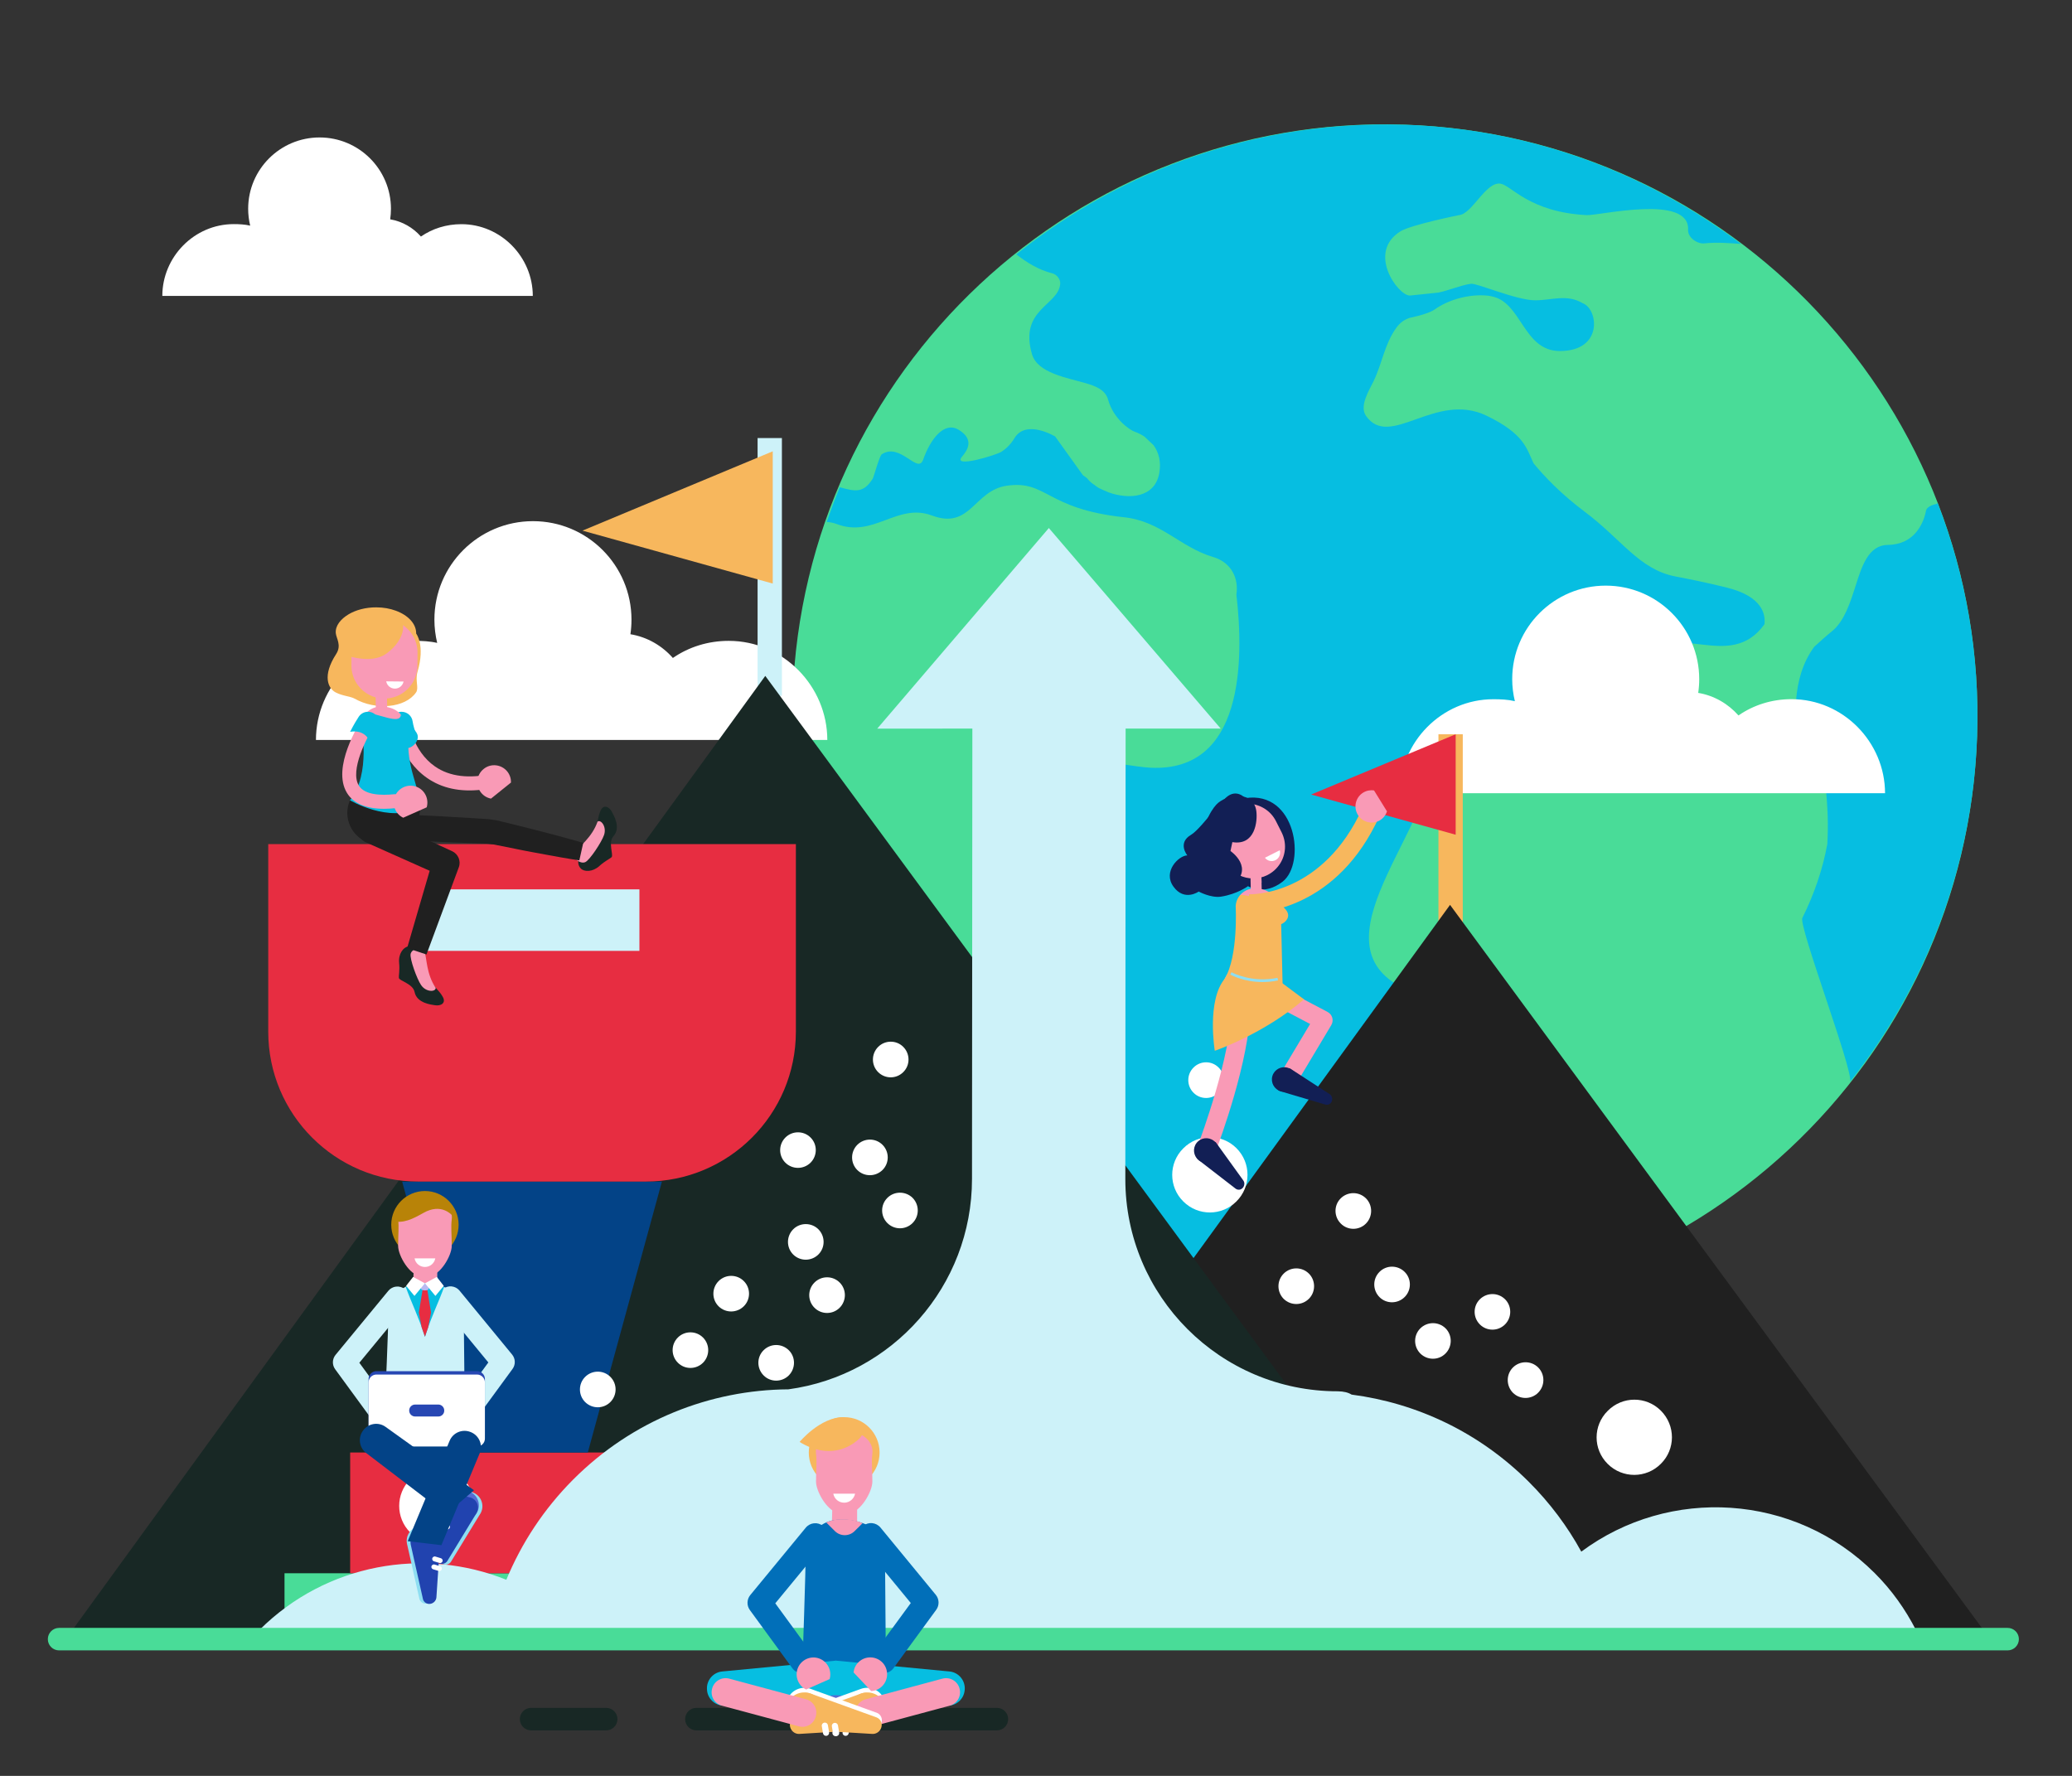 <?xml version="1.0" encoding="utf-8"?>
<!-- Generator: Adobe Illustrator 24.0.3, SVG Export Plug-In . SVG Version: 6.00 Build 0)  -->
<svg version="1.1" id="revisi" xmlns="http://www.w3.org/2000/svg" xmlns:xlink="http://www.w3.org/1999/xlink" x="0px" y="0px"
	 viewBox="0 0 350 300" style="enable-background:new 0 0 350 300;" xml:space="preserve">
<rect x="0" y="0" width="350" height="300" fill="#333333" stroke="none"/>
<style type="text/css">
	.st0{fill:#016FB9;}
	.st1{fill:#F7B75D;}
	.st2{fill:#E72D41;}
	.st3{fill:#85FFC7;}
	.st4{fill:#F99AB6;}
	.st5{fill:#B88308;}
	.st6{fill:#8EDEF2;}
	.st7{fill:#FFFEFF;}
	.st8{fill:#182825;}
	.st9{fill:#49DC98;}
	.st10{fill:#FEF0AB;}
	.st11{fill:#FFF5CD;}
	.st12{clip-path:url(#SVGID_2_);}
	.st13{opacity:0.1;}
	.st14{fill:#726D95;}
	.st15{fill:#B1E2EA;}
	.st16{fill:#92C71B;}
	.st17{fill:#565981;}
	.st18{fill:#B3C3DE;}
	.st19{fill:#FFFFFF;}
	.st20{opacity:0.2;}
	.st21{clip-path:url(#SVGID_4_);fill:#726D95;}
	.st22{clip-path:url(#SVGID_4_);}
	.st23{fill:#F5F1C3;}
	.st24{fill:#D8D4A8;}
	.st25{fill:#5752A4;}
	.st26{fill:#80C41C;}
	.st27{fill:#A79C90;}
	.st28{fill:#F63949;}
	.st29{fill:#F2F2F2;}
	.st30{fill:#F51620;}
	.st31{fill:#AD5620;}
	.st32{fill:#8A4A26;}
	.st33{fill:#89CCC5;}
	.st34{fill:#F1E1D0;}
	.st35{fill:#ED6876;}
	.st36{fill:#49281C;}
	.st37{fill:#282223;}
	.st38{fill:#ECD51A;}
	.st39{fill:#333333;}
	.st40{fill:#F73A42;}
	.st41{fill:#F5ADA2;}
	.st42{fill:#A0642F;}
	.st43{fill:#4569AF;}
	.st44{fill:#867D77;}
	.st45{fill:#4E4545;}
	.st46{fill:#644A09;}
	.st47{fill:#593011;}
	.st48{fill:#B3D246;}
	.st49{fill:#D4EBE7;}
	.st50{fill:#EEF9FA;}
	.st51{fill:#75CBDE;}
	.st52{fill:#C2E8F0;}
	.st53{fill:#81C31F;}
	.st54{fill:#B4DE5A;}
	.st55{fill:#F53A4A;}
	.st56{fill:#FD5F2D;}
	.st57{fill:#93562E;}
	.st58{fill:#FEDFBC;}
	.st59{fill:#C2C934;}
	.st60{opacity:0.1;fill:#070606;}
	.st61{fill:#381E0C;}
	.st62{fill:#322A2B;}
	.st63{fill:#4D260B;}
	.st64{fill:#070606;}
	.st65{fill:#1A1A1A;}
	.st66{clip-path:url(#SVGID_6_);}
	.st67{fill:#BFB9B6;}
	.st68{fill:#F6BF2A;}
	.st69{fill:#DF9023;}
	.st70{fill:#F59E27;}
	.st71{fill:#F4A83A;}
	.st72{fill:#83CFEC;}
	.st73{fill:#FFD03C;}
	.st74{opacity:0.1;fill:#182825;}
	.st75{fill:#06BEE1;}
	.st76{fill:#CCCCCC;}
	.st77{clip-path:url(#SVGID_8_);fill:#85FFC7;}
	.st78{clip-path:url(#SVGID_10_);}
	.st79{fill:#E5E5E5;}
	.st80{clip-path:url(#SVGID_12_);fill:#034387;}
	.st81{clip-path:url(#SVGID_14_);fill:#06BEE1;}
	.st82{clip-path:url(#SVGID_16_);fill:#85FFC7;}
	.st83{clip-path:url(#SVGID_18_);fill:#49DC98;}
	.st84{clip-path:url(#SVGID_20_);fill:#182825;}
	.st85{clip-path:url(#SVGID_22_);fill:#202020;}
	.st86{clip-path:url(#SVGID_24_);fill:#016FB9;}
	.st87{fill:none;stroke:#282D33;stroke-width:4;}
	.st88{fill:none;stroke:#85FFC7;stroke-width:3;}
	.st89{fill:none;stroke:#FFFFFF;stroke-width:3;}
	.st90{fill:#CDF2F9;}
	.st91{fill:#034387;}
	.st92{fill:#202020;}
	.st93{fill:#2747B3;}
	.st94{fill:#2143AF;}
	.st95{fill:#121F55;}
	.st96{fill:#566CD3;}
	.st97{fill:#E5E9FF;}
	.st98{fill:#B8B9F1;}
	.st99{fill-rule:evenodd;clip-rule:evenodd;fill:#49DC98;}
	.st100{fill:#61C8E0;}
	.st101{fill:#F7A93E;}
	.st102{fill:#B8EDF4;}
	.st103{fill:#999999;}
	.st104{fill:#FF0000;}
	.st105{fill-rule:evenodd;clip-rule:evenodd;fill:#CDF2F9;}
	.st106{fill-rule:evenodd;clip-rule:evenodd;fill:#202020;}
	.st107{fill-rule:evenodd;clip-rule:evenodd;fill:#016FB9;}
	.st108{fill-rule:evenodd;clip-rule:evenodd;fill:#06BEE1;}
	.st109{fill-rule:evenodd;clip-rule:evenodd;fill:#566CD3;}
	.st110{fill:#FFF4B8;}
	.st111{fill:#DCDDC9;}
	.st112{fill-rule:evenodd;clip-rule:evenodd;fill:#FF0000;}
	.st113{fill:#B3B3B3;}
	.st114{fill:#B9B8F1;}
	.st115{fill-rule:evenodd;clip-rule:evenodd;fill:#E5E5E5;}
	.st116{fill-rule:evenodd;clip-rule:evenodd;fill:#85FFC7;}
	.st117{fill-rule:evenodd;clip-rule:evenodd;fill:#F7B75D;}
	.st118{fill-rule:evenodd;clip-rule:evenodd;fill:#E72D41;}
	.st119{fill-rule:evenodd;clip-rule:evenodd;fill:#FFFFFF;}
	.st120{fill-rule:evenodd;clip-rule:evenodd;fill:#034387;}
	.st121{clip-path:url(#SVGID_26_);}
	.st122{fill-rule:evenodd;clip-rule:evenodd;fill:#B9B8F1;}
	.st123{fill-rule:evenodd;clip-rule:evenodd;fill:#121F55;}
	.st124{fill:#7C7BBD;}
	.st125{fill:#E36046;}
	.st126{fill:#A395B3;}
	.st127{fill:#F3F8FE;}
	.st128{fill:#FCFCFC;}
	.st129{fill:#E6E2DC;}
	.st130{fill:#B5DFEE;}
	.st131{fill:#CDE7EA;}
	.st132{fill:#AFD8E5;}
	.st133{clip-path:url(#SVGID_28_);}
	.st134{fill:#FFFDFE;}
	.st135{opacity:0.4;}
	.st136{fill:#FBB496;}
	.st137{fill-rule:evenodd;clip-rule:evenodd;fill:#2143AF;}
</style>
<g>
	<g>
		<g>
			<g>
				<path class="st9" d="M133.9,117.61c1.87-55.07,47.97-98.23,103.06-96.56c0.12,0,0.24,0,0.36,0.01
					c55.25,1.87,98.52,48.13,96.65,103.33c-1.87,55.2-48.17,98.43-103.42,96.56c-0.12,0-0.24-0.01-0.36-0.02
					C175.11,218.86,132.03,172.69,133.9,117.61z"/>
			</g>
		</g>
	</g>
	<g>
		<path class="st75" d="M251.69,212.17c-0.65-0.81-1.19-1.68-1.64-2.56c0.41-4.36,2.33-8.63,4.32-12.72
			c0.66-1.36,1.34-2.71,1.97-4.03c5.06-8.41,4.98-13.69,2.04-17.44c-0.73-0.94-1.65-1.78-2.7-2.55c-1.33-0.5-2.71-0.98-4.11-1.48
			c-1.4-0.5-2.83-1.01-4.26-1.54c-1.75-0.24-3.35-0.59-4.81-1.04c-22.75-5.4-4.64-23.5-0.72-37.86c0.54-1.13,1.02-2.14,1.59-3.03
			c1.71-2.66,4.23-4.26,11.63-5.04c1-0.1,2.09-0.13,3.24-0.16c1.88-0.01,3.58-0.27,5.12-0.71c1.54-0.44,2.93-1.07,4.2-1.81
			c0.81-1.95,1.8-3.52,2.93-4.78c0.99-1.11,2.08-1.98,3.24-2.67c1.16-0.7,2.4-1.22,3.67-1.61c5.7-6.56,14.75,2.49,20.65-5.68
			c0.1-0.84,0.02-2.01-0.84-3.16c-0.85-1.15-2.48-2.28-5.45-3.02c-3.6-0.9-6.48-1.46-8.8-1.91c-6.05-1.18-9.1-6.3-15.19-10.86
			c-4.05-3.03-6.85-5.97-8.72-8.24c-1.2-2.55-1.59-4.98-7.95-8.05c-8.63-4.16-16.29,5.74-20.34,0.06c-1.21-1.69,0.55-4.39,1.27-5.9
			c1.46-3.03,1.84-6.27,3.86-9.04c0.66-0.9,1.39-1.35,2.16-1.63c0,0,3.12-0.6,4.29-1.43c2.44-1.73,5.9-2.63,8.93-2.34
			c0.25,0.02,0.47,0.08,0.7,0.12l0.01,0l0.01,0.01c5.07,0.98,5.3,9.23,11.5,9.23c7.4,0,6.48-7.13,3.85-8.08
			c-2.66-1.59-5.21-0.49-8.01-0.49c-3.18,0-9.82-2.92-10.85-2.79c-1.66,0.21-3.9,1.18-5.54,1.49l-4.81,0.5
			c-2.04-0.06-7.27-7.32-1.55-10.86c1.74-1.08,9.82-2.72,9.82-2.72c2.25-0.11,4.57-5.74,7.08-5.32c1.84,0.31,4.86,4.81,14.53,5.31
			c2.15,0.11,17.45-3.62,17.14,2.5c-0.07,1.3,1.6,2.43,2.78,2.27c2.13-0.21,4.11-0.05,6.17,0.1c-15.86-11.97-35.37-19.4-56.68-20.13
			c-0.07,0-0.15,0-0.23,0c-24.69-0.78-47.58,7.54-65.52,21.89c1.82,1.42,3.83,2.64,6.07,3.2c0.75,0.19,1.41,0.98,1.35,1.77
			c-0.28,3.68-6.98,4.26-4.77,11.89c0.93,3.2,5.91,3.97,9.13,4.92c1.5,0.44,3.26,1.05,3.73,2.77c0.89,3.23,3.64,5.12,4.49,5.41
			c0.61,0.21,1.15,0.5,1.64,0.82l1.54,1.45c0.91,1.25,1.29,2.83,0.99,4.63c-0.71,4.32-5.17,4.56-8.54,3.36c0,0-1.45-0.61-1.74-0.78
			c-0.25-0.14-0.45-0.31-0.65-0.47c-0.49-0.29-0.93-0.69-1.31-1.18l-0.68-0.49l-4.68-6.53c0,0-4.92-2.98-6.88,0.28
			c-0.55,0.92-1.35,1.77-2.21,2.3c-0.86,0.56-8.35,2.85-6.65,0.83c0.95-1.13,2.1-2.89-0.52-4.52c-2.48-1.55-4.83,1.57-6.04,5.01
			c-0.9,2.58-3.82-2.96-6.99-0.9c-0.39,0.26-1.35,3.83-1.53,4.12c-1.54,2.44-2.87,2.21-5.56,1.45c-0.8,1.93-1.53,3.89-2.22,5.86
			c0.54,0.04,1.1,0.13,1.7,0.36c6.24,2.39,10.24-3.63,16.06-1.45c6.58,2.47,7.1-4.24,12.69-5.03c6.77-0.96,6.55,3.91,19.77,5.33
			c6.29,0.67,9.46,5.06,15.07,6.72c3.21,0.96,4.32,3.76,3.92,6.33c1.31,11.21,1.19,30.06-14.54,29.26
			c-5.06-0.26-19.3-3.97-21.97,1.14c-4.11,7.88-5.5,15.88-6.48,24.66c-0.48,4.28-5.25,15.94-5.25,15.94
			c-1.35,3.65-2,13.54-2.64,14.42c17.56,20.58,43.34,34.05,72.43,35.1c0.07,0,0.15,0.01,0.22,0.01c10.59,0.36,20.85-0.98,30.54-3.73
			C256.58,216.54,253.64,214.59,251.69,212.17z"/>
	</g>
	<g>
		<path class="st75" d="M327.31,85l-0.21,0.14c0,0-1.58,0.24-1.77,1.17l-0.09,0.43c-0.4,1.6-1.8,5.26-6.35,5.31
			c-3.26,0.04-4.38,3.54-5.45,6.93c-0.89,2.78-1.89,5.94-3.93,7.61c-1.17,0.95-2.15,1.84-3.06,2.68c-0.98,1.34-1.68,2.78-2.16,4.28
			c-0.49,1.5-0.76,3.07-0.9,4.69c0.66,1.31,1.22,2.6,1.69,3.87c0.97,1.87,1.71,3.68,2.24,5.45c0.53,1.77,0.87,3.49,1.04,5.18
			c0.19,1.71,0.31,3.38,0.37,5.02c0.05,1.64,0.03,3.24-0.06,4.81c-0.75,4.16-2.19,8.44-4.22,12.5c-0.66,1.33,8.43,25.29,8.1,27.62
			c12.71-16.14,20.67-36.24,21.42-58.3C334.44,110.51,332.04,97.19,327.31,85z"/>
	</g>
</g>
<g>
	<g>
		<g>
			<path class="st19" d="M302.62,118.11c-3.33,0-6.41,0.99-8.96,2.75c-1.73-1.96-4.1-3.36-6.8-3.81c0.11-0.75,0.17-1.54,0.17-2.32
				c0-8.72-7.07-15.8-15.79-15.8c-8.72,0-15.8,7.07-15.8,15.79c0,1.29,0.16,2.54,0.45,3.73c-1.17-0.28-2.39-0.33-3.64-0.33
				c-8.72,0-15.8,7.25-15.8,15.88h81.97C318.41,125.37,311.34,118.11,302.62,118.11z"/>
		</g>
	</g>
	<g>
		<g>
			<path class="st19" d="M123.1,108.26c-3.51,0-6.76,1.04-9.44,2.89c-1.82-2.07-4.32-3.54-7.17-4.01c0.12-0.8,0.18-1.62,0.18-2.45
				c0-9.19-7.45-16.65-16.64-16.65c-9.19,0-16.65,7.45-16.65,16.64c0,1.36,0.17,2.67,0.47,3.93c-1.23-0.29-2.52-0.35-3.84-0.35
				c-9.19,0-16.64,7.64-16.64,16.74h86.38C139.74,115.9,132.29,108.26,123.1,108.26z"/>
		</g>
	</g>
	<g>
		<g>
			<rect x="242.98" y="124.04" class="st1" width="4.11" height="33.16"/>
		</g>
		<g>
			<polygon class="st2" points="245.89,141.01 245.89,124.04 221.48,134.22 			"/>
		</g>
		<g>
			<polygon class="st92" points="334.83,275.08 156.18,275.08 244.94,152.86 			"/>
		</g>
	</g>
	<g>
		<g>
			<rect x="127.97" y="74" class="st90" width="4.11" height="43.54"/>
		</g>
		<g>
			<polygon class="st1" points="130.53,98.58 130.53,76.24 98.39,89.64 			"/>
		</g>
		<g>
			<polygon class="st8" points="247.62,275.08 12.43,275.08 129.27,114.18 			"/>
		</g>
	</g>
	<g>
		<g>
			<rect x="48.06" y="265.77" class="st9" width="82.02" height="7.81"/>
		</g>
		<g>
			<rect x="59.15" y="245.37" class="st2" width="60.59" height="20.4"/>
		</g>
		<g>
			<polygon class="st91" points="111.81,199.6 99.29,245.37 80.45,245.37 67.93,199.6 			"/>
		</g>
		<g>
			<path class="st2" d="M134.44,174.27v-31.68H45.31v31.68c0,13.99,11.34,25.33,25.33,25.33h38.46
				C123.09,199.6,134.44,188.26,134.44,174.27z"/>
		</g>
		<g>
			<rect x="71.73" y="150.24" class="st90" width="36.28" height="10.39"/>
		</g>
	</g>
	<g>
		<g>
			<g>
				<path class="st19" d="M237.27,219.11c1.18-1.18,1.18-3.08,0-4.25c-1.18-1.17-3.08-1.18-4.25,0c-1.18,1.18-1.17,3.09,0.01,4.27
					C234.19,220.29,236.1,220.28,237.27,219.11z"/>
			</g>
			<g>
				<path class="st19" d="M230.73,206.7c1.17-1.18,1.18-3.09,0-4.27c-1.19-1.17-3.08-1.16-4.26,0.01c-1.18,1.17-1.16,3.08,0.01,4.25
					C227.64,207.88,229.56,207.88,230.73,206.7z"/>
			</g>
			<g>
				<path class="st19" d="M221.1,219.4c1.17-1.17,1.16-3.09,0-4.25c-1.18-1.18-3.09-1.17-4.26,0c-1.18,1.18-1.17,3.07-0.02,4.25
					C218.01,220.58,219.91,220.59,221.1,219.4z"/>
			</g>
			<g>
				<path class="st19" d="M201.61,180.34c-1.19,1.18-1.17,3.09,0,4.26c1.17,1.18,3.08,1.17,4.25,0c1.16-1.18,1.18-3.08-0.01-4.26
					C204.68,179.16,202.78,179.16,201.61,180.34z"/>
			</g>
			<g>
				<path class="st19" d="M148.34,176.85c-1.18,1.18-1.18,3.09-0.01,4.26c1.18,1.18,3.08,1.18,4.26-0.01
					c1.17-1.16,1.17-3.07-0.01-4.25C151.42,175.68,149.51,175.68,148.34,176.85z"/>
			</g>
			<g>
				<path class="st19" d="M199.88,193.99c-2.5,2.48-2.49,6.5,0,8.97c2.49,2.49,6.51,2.48,8.98-0.01c2.49-2.47,2.49-6.5,0-8.99
					C206.39,191.49,202.36,191.49,199.88,193.99z"/>
			</g>
			<g>
				<path class="st19" d="M244.17,228.65c1.18-1.18,1.18-3.09,0.01-4.26c-1.19-1.16-3.07-1.16-4.26,0.01
					c-1.18,1.18-1.16,3.08,0,4.25C241.1,229.82,243,229.83,244.17,228.65z"/>
			</g>
			<g>
				<path class="st19" d="M280.55,247.28c2.49-2.46,2.5-6.48,0-8.98c-2.48-2.48-6.5-2.47-8.97,0.03c-2.51,2.48-2.51,6.49-0.01,8.97
					C274.06,249.78,278.08,249.77,280.55,247.28z"/>
			</g>
			<g>
				<path class="st19" d="M255.56,235.28c1.17,1.17,3.09,1.17,4.26-0.01c1.18-1.18,1.18-3.09,0.01-4.26c-1.18-1.18-3.09-1.17-4.27,0
					C254.39,232.19,254.4,234.09,255.56,235.28z"/>
			</g>
			<g>
				<path class="st19" d="M254.22,223.74c1.18-1.18,1.18-3.08,0.02-4.25c-1.2-1.18-3.08-1.17-4.27,0c-1.18,1.18-1.16,3.09,0.01,4.25
					C251.15,224.91,253.05,224.91,254.22,223.74z"/>
			</g>
			<g>
				<path class="st19" d="M78.28,258.87c2.48-2.48,2.48-6.51,0-8.99c-2.48-2.48-6.5-2.47-8.98,0.01c-2.48,2.48-2.5,6.5-0.01,8.99
					C71.76,261.36,75.8,261.35,78.28,258.87z"/>
			</g>
			<g>
				<path class="st19" d="M118.75,230.21c1.17-1.17,1.18-3.08,0-4.26c-1.17-1.17-3.08-1.17-4.25,0c-1.18,1.18-1.17,3.08,0,4.25
					C115.67,231.38,117.57,231.38,118.75,230.21z"/>
			</g>
			<g>
				<path class="st19" d="M125.65,220.66c1.17-1.17,1.17-3.08-0.01-4.25c-1.17-1.17-3.08-1.17-4.25,0
					c-1.18,1.18-1.18,3.09-0.01,4.26C122.56,221.84,124.46,221.84,125.65,220.66z"/>
			</g>
			<g>
				<path class="st19" d="M133.24,232.35c1.17-1.18,1.18-3.09,0-4.26c-1.19-1.17-3.08-1.17-4.26,0.01
					c-1.18,1.17-1.16,3.08,0.01,4.25C130.15,233.53,132.07,233.52,133.24,232.35z"/>
			</g>
			<g>
				<path class="st19" d="M103.1,236.85c1.18-1.18,1.18-3.09,0-4.26c-1.17-1.17-3.08-1.17-4.26,0.01c-1.17,1.17-1.17,3.08,0,4.25
					C100.02,238.02,101.92,238.03,103.1,236.85z"/>
			</g>
			<g>
				<path class="st90" d="M323.62,275.32c-1.77-3.45-4.06-6.7-6.96-9.59c-13.52-13.49-34.66-14.68-49.55-3.61
					c-2.31-4.22-5.28-8.22-8.88-11.81c-8.41-8.4-18.99-13.3-29.92-14.72c-0.56-0.35-1.32-0.55-2.35-0.56
					c-19.81,0.01-35.88-16.06-35.87-35.87l0.05-76.08h16.06L177.17,89.2l-28.99,33.89l16.07-0.01l-0.06,76.06
					c0,18.16-13.49,33.17-31.01,35.56c-13.18,0.09-26.32,5.18-36.37,15.25c-4.98,5-8.74,10.77-11.28,16.92
					c-13.89-5.58-30.38-2.77-41.66,8.43H323.62z"/>
			</g>
			<g>
				<path class="st19" d="M133.99,207.66c-1.18,1.18-1.18,3.09-0.01,4.26c1.17,1.17,3.08,1.18,4.27-0.01
					c1.17-1.17,1.16-3.07-0.01-4.25C137.07,206.5,135.16,206.49,133.99,207.66z"/>
			</g>
			<g>
				<path class="st19" d="M136.92,196.41c1.17-1.17,1.18-3.08,0-4.25c-1.17-1.17-3.08-1.17-4.25,0c-1.18,1.18-1.18,3.08-0.01,4.25
					C133.84,197.58,135.74,197.58,136.92,196.41z"/>
			</g>
			<g>
				<path class="st19" d="M149.08,197.64c1.17-1.17,1.17-3.07-0.01-4.25c-1.17-1.17-3.07-1.17-4.25,0
					c-1.18,1.18-1.18,3.09-0.01,4.26C145.99,198.82,147.89,198.82,149.08,197.64z"/>
			</g>
			<g>
				<path class="st19" d="M137.58,220.92c1.17,1.17,3.07,1.18,4.25,0c1.18-1.18,1.18-3.09,0.01-4.26c-1.18-1.18-3.08-1.18-4.26,0
					C136.4,217.84,136.4,219.74,137.58,220.92z"/>
			</g>
			<g>
				<path class="st19" d="M149.89,202.36c-1.18,1.18-1.17,3.08,0,4.25c1.18,1.18,3.08,1.18,4.26,0c1.17-1.17,1.17-3.08,0-4.26
					C152.97,201.19,151.06,201.19,149.89,202.36z"/>
			</g>
		</g>
	</g>
	<g>
		<g>
			<g>
				<path class="st4" d="M205.6,193.85c0.23-0.61,5.58-14.92,5.58-23.68H208c0,8.18-5.32,22.41-5.38,22.56L205.6,193.85z"/>
			</g>
		</g>
		<g>
			<g>
				<path class="st4" d="M219.55,182.09l5.33-8.92c0.22-0.37,0.28-0.82,0.17-1.24c-0.12-0.42-0.4-0.77-0.79-0.98l-8.55-4.5
					l-1.48,2.81l7.07,3.72l-4.47,7.48L219.55,182.09z"/>
			</g>
		</g>
		<g>
			<g>
				<path class="st95" d="M204.12,138.02c0,0,2.1-2.53,3.05-3.35c1.74-1.49,3.17,0.16,3.17,0.16c8.65-1.33,10.27,11.02,6.33,14.1
					c-3.19,2.49-5.86,0.77-5.86,0.77s-1.8,1.34-4.56,1.77c-1.71,0.26-3.77-0.86-3.77-0.86s-2.41,1.73-4.26-0.83
					c-1.85-2.55,0.89-5.26,2.34-5.28c0,0-1.74-2.1,0.65-3.49C202.16,140.47,204.12,138.02,204.12,138.02z"/>
			</g>
		</g>
		<g>
			<g>
				<path class="st4" d="M214.82,153.37c0.58-0.29,1.05-1.18,0.36-1.99c-0.69-0.79-1.74-1.24-2.88-1.28l-0.29-0.01
					c-1-0.04-1.91,0.4-2.52,1.11C209.97,152.69,213.24,153.97,214.82,153.37z"/>
			</g>
		</g>
		<g>
			<g>
				<path class="st4" d="M213.07,147.82l0.03,1.28l0.05,2.41l-1.85,0.03l-0.06-3.08l-0.02-1.19
					C211.77,147.65,212.4,147.85,213.07,147.82z"/>
			</g>
		</g>
		<g>
			<g>
				<g>
					<path class="st4" d="M213.07,147.82l0.03,1.28c-0.65-0.1-1.45-0.39-1.86-0.87l-0.02-0.96
						C211.77,147.65,212.4,147.85,213.07,147.82z"/>
				</g>
			</g>
		</g>
		<g>
			<g>
				<path class="st4" d="M214.1,147.82L214.1,147.82c-1.56,0.79-3.33,0.74-4.79,0.02c-1.01-0.5-1.87-1.32-2.41-2.4l-0.95-1.89
					c-0.69-1.37-0.74-2.89-0.25-4.23c0.45-1.25,1.36-2.33,2.64-2.97l0,0c0.85-0.42,1.75-0.6,2.63-0.57
					c1.88,0.08,3.67,1.15,4.57,2.95l0.95,1.88c0.87,1.74,0.72,3.72-0.24,5.25C215.74,146.67,215.01,147.36,214.1,147.82z"/>
			</g>
		</g>
		<g>
			<g>
				<path class="st95" d="M208.17,142.26c3.85,0.63,4.27-3.52,4.05-5.23c-0.46-3.57-5.12-2.88-6.76-1.11
					c-1.01,1.1-2.81,4.08-2.03,7.79c0.78,3.7,4.56,6.01,4.56,6.01c4.15-3.05-0.14-5.96-0.14-5.96L208.17,142.26z"/>
			</g>
		</g>
		<g>
			<g>
				<path class="st6" d="M216.52,166.24c0.62,2.74-1.09,5.47-3.83,6.1c-2.74,0.62-5.47-1.09-6.1-3.83
					c-0.62-2.74,1.09-5.47,3.83-6.09C213.16,161.78,215.89,163.5,216.52,166.24z"/>
			</g>
		</g>
		<g>
			<g>
				<path class="st7" d="M213.67,144.9c0.41,0.54,1.16,0.73,1.78,0.41c0.63-0.32,0.92-1.03,0.73-1.68L213.67,144.9z"/>
			</g>
		</g>
		<g>
			<g>
				<path class="st1" d="M220.27,168.82c-6.73,5.83-15.07,8.69-15.07,8.69s-1.42-8.54,1.73-12.23c1.58-1.86,9.72,0.84,9.72,0.84
					L220.27,168.82z"/>
			</g>
		</g>
		<g>
			<g>
				<path class="st1" d="M217.52,154.22c0.35,0.96-0.62,1.93-1.64,2.04c-1.02,0.11-1.93-0.62-2.04-1.64
					c-0.11-1.02,1.4-3.24,1.97-2.39C216.36,153.04,217.22,153.4,217.52,154.22z"/>
			</g>
		</g>
		<g>
			<g>
				<path class="st1" d="M209.48,151.2c-0.44,0.51-0.72,1.17-0.75,1.9c0,0,0.46,8.36-1.84,12.22c-0.99,1.66,9.78,1.61,9.78,1.61
					l-0.29-12.37c0.06-1.23-0.41-2.35-1.21-3.17C215.13,153.24,211.29,151,209.48,151.2z"/>
			</g>
		</g>
		<g>
			<g>
				<path class="st1" d="M211.1,154.25c1.91,0,14.8-0.6,21.97-16.49l-2.9-1.31c-6.68,14.81-18.67,14.64-19.18,14.62l-0.11,3.18
					C210.92,154.25,210.99,154.25,211.1,154.25z"/>
			</g>
		</g>
		<g>
			<g>
				<path class="st4" d="M230.26,133.9c0.57-0.35,1.22-0.47,1.84-0.37l2.19,3.54c-0.19,0.59-0.59,1.12-1.16,1.48
					c-1.28,0.79-2.96,0.39-3.76-0.89C228.58,136.37,228.98,134.69,230.26,133.9z"/>
			</g>
		</g>
		<g>
			<g>
				<g>
					<path class="st95" d="M218.91,182.95c-0.33,1.1-1.48,1.72-2.58,1.4c-1.1-0.33-1.72-1.48-1.4-2.58c0.33-1.1,1.48-1.72,2.58-1.4
						C218.61,180.7,219.23,181.86,218.91,182.95z"/>
				</g>
			</g>
			<g>
				<g>
					<path class="st95" d="M223.89,186.6l-7.52-2.23c-0.79-0.24-1.25-1.07-1.01-1.87l0,0c0.24-0.8,1.79-2.22,2.58-1.99l6.64,4.31
						c0.73,0.47,0.55,1.65-0.31,1.8C224.14,186.63,224.01,186.63,223.89,186.6z"/>
				</g>
			</g>
		</g>
		<g>
			<g>
				<g>
					<path class="st95" d="M205.4,195.62c-0.7,0.9-2,1.07-2.91,0.37c-0.9-0.7-1.07-2-0.37-2.91c0.7-0.9,2-1.07,2.91-0.37
						C205.93,193.41,206.1,194.71,205.4,195.62z"/>
				</g>
			</g>
			<g>
				<g>
					<path class="st95" d="M208.73,200.81l-6.21-4.8c-0.66-0.51-0.78-1.45-0.27-2.11l0,0c0.51-0.66,2.47-1.43,3.13-0.92l4.63,6.42
						c0.51,0.71-0.09,1.73-0.94,1.56C208.95,200.93,208.83,200.89,208.73,200.81z"/>
				</g>
			</g>
		</g>
		<g>
			<g>
				<path class="st6" d="M213.27,165.9c0.81,0,1.69-0.08,2.62-0.28l-0.1-0.44c-4.34,0.93-7.73-0.92-7.76-0.94l-0.22,0.4
					C207.92,164.69,210.11,165.9,213.27,165.9z"/>
			</g>
		</g>
	</g>
	<g>
		<g>
			<g>
				<path class="st1" d="M70.28,116.97c0.52-0.75-0.19-2,0.25-3.49c1.33-4.49-0.23-6.45-0.23-6.45c0.03-1.65-1.36-3.1-3.43-3.86
					c-0.97-0.36-2.09-0.57-3.29-0.57c-1.81-0.01-3.46,0.44-4.69,1.17c-1.32,0.79-2.27,1.92-2.17,3.17c0.07,0.89,1.03,2.06,0.06,3.55
					c-2.39,3.69-1.35,5.82-0.08,6.48c1.17,0.61,2.51,0.66,3.2,1.05C63.43,120.03,68.44,119.63,70.28,116.97z"/>
			</g>
		</g>
		<g>
			<path class="st4" d="M81.32,133.41c0.81-0.09,1.65-0.24,2.52-0.44c0.64-0.15,1.03-0.78,0.88-1.42c-0.15-0.64-0.78-1.03-1.42-0.88
				c-4.04,0.93-7.34,0.53-9.82-1.19c-3.79-2.63-4.46-7.48-4.47-7.53c-0.08-0.65-0.68-1.09-1.32-1.02c-0.65,0.08-1.1,0.68-1.02,1.32
				c0.03,0.24,0.83,5.95,5.47,9.17C74.63,133.16,77.71,133.82,81.32,133.41z"/>
		</g>
		<g>
			<path class="st75" d="M69.57,123.76c0.23,0,0.45,0.02,0.65,0.07c-0.4-1.12-0.52-1.94-0.52-1.96c-0.12-0.93-0.92-1.63-1.87-1.63
				c-0.07,0-0.15,0-0.23,0.01c-1.02,0.14-1.75,1.08-1.61,2.1c0.01,0.12,0.21,1.49,0.9,3.26C67.26,124.58,68.16,123.76,69.57,123.76z
				"/>
		</g>
		<g>
			<g>
				<path class="st4" d="M67.35,122.77c0.61-0.31,1.1-1.23,0.37-2.06c-0.71-0.83-1.81-1.29-2.99-1.33l-0.3-0.01
					c-1.04-0.04-1.99,0.41-2.62,1.15C62.3,122.07,65.71,123.4,67.35,122.77z"/>
			</g>
		</g>
		<g>
			<g>
				<path class="st4" d="M65.35,117l0.03,1.33l0.05,2.5l-1.92,0.03l-0.06-3.2l-0.03-1.24C64,116.82,64.66,117.03,65.35,117z"/>
			</g>
		</g>
		<g>
			<g>
				<g>
					<path class="st4" d="M65.35,117.32l0.03,1.33c-0.68-0.1-1.51-0.41-1.94-0.91l-0.02-0.99C64,117.14,64.66,117.35,65.35,117.32z"
						/>
				</g>
			</g>
		</g>
		<g>
			<g>
				<path class="st4" d="M64.88,118.01L64.88,118.01c-1.82-0.02-3.43-0.91-4.43-2.27c-0.7-0.94-1.1-2.11-1.09-3.37l0.02-2.19
					c0.02-1.6,0.7-3.03,1.78-4.03c1.01-0.94,2.37-1.51,3.85-1.49l0,0c0.98,0.01,1.91,0.27,2.7,0.73c1.7,0.97,2.84,2.81,2.82,4.91
					l-0.02,2.19c-0.02,2.02-1.11,3.78-2.73,4.74C66.94,117.73,65.94,118.02,64.88,118.01z"/>
			</g>
		</g>
		<g>
			<g>
				<path class="st92" d="M70.87,136.16c0.65,2.85-2.88,5.69-5.73,6.34c-2.85,0.65-5.69-1.14-6.34-3.99
					c-0.65-2.85,1.14-5.69,3.99-6.34C65.63,131.52,70.22,133.31,70.87,136.16z"/>
			</g>
		</g>
		<g>
			<g>
				<path class="st7" d="M65.24,115.1c0.12,0.69,0.72,1.22,1.45,1.23c0.73,0.01,1.34-0.51,1.48-1.2L65.24,115.1z"/>
			</g>
		</g>
		<g>
			<g>
				<path class="st75" d="M70.5,124.06c0.36,1-0.64,2.22-1.7,2.33c-1.06,0.12-2.34-1.26-2.46-2.32c-0.12-1.05,1.46-3.37,2.05-2.49
					C68.96,122.42,70.19,123.21,70.5,124.06z"/>
			</g>
		</g>
		<g>
			<g>
				<path class="st75" d="M61.8,120.51c-0.46,0.53-0.75,1.22-0.78,1.97c0,0,1.72,8.31-1.91,12.7c0,0,6.55,3.92,11.81,1.27
					c0-3.77-2.3-6.36-1.94-12.47c0.08-1.28-0.43-2.45-1.26-3.3C67.67,122.64,63.68,120.31,61.8,120.51z"/>
			</g>
		</g>
		<g>
			<g>
				<g>
					<g>
						<path class="st8" d="M67.42,162.66c0.13,1.24-0.09,2.23-0.04,2.54c0.08,0.51,2.37,0.97,2.65,2.38
							c0.39,1.93,2.93,2.14,3.35,2.22c1.05,0.21,1.99-0.32,1.44-1.35c-0.64-1.19-1.29-1.4-2.15-2.85c-1.27-2.13-1.36-3.56-2.03-4.83
							c-0.12-0.23-0.73-1.01-1.66-0.89C68.13,159.99,67.27,161.14,67.42,162.66z"/>
					</g>
				</g>
			</g>
			<g>
				<g>
					<g>
						<path class="st4" d="M71.13,166.41c-0.71-1.04-1.93-4.43-1.77-5.25c0.19-0.97,2.06-1.37,2.32-0.58
							c0.45,1.36,0.31,3.9,1.92,6.31C73.59,167.6,71.96,167.63,71.13,166.41z"/>
					</g>
				</g>
			</g>
		</g>
		<g>
			<g>
				<g>
					<g>
						<path class="st8" d="M101.25,146.29c0.92-0.84,1.85-1.26,2.06-1.49c0.36-0.37-0.64-2.48,0.32-3.55
							c1.32-1.47-0.04-3.63-0.22-4.01c-0.46-0.97-1.45-1.4-1.94-0.35c-0.57,1.23-0.35,1.87-1,3.43c-0.95,2.29-2.04,3.22-2.65,4.52
							c-0.11,0.24-0.38,1.19,0.28,1.87C98.69,147.32,100.12,147.32,101.25,146.29z"/>
					</g>
				</g>
			</g>
			<g>
				<g>
					<g>
						<path class="st4" d="M102.03,141.07c-0.41,1.19-2.39,4.2-3.15,4.56c-0.89,0.43-2.33-0.83-1.85-1.52
							c0.82-1.17,2.95-2.58,3.91-5.32C101.52,138.39,102.52,139.68,102.03,141.07z"/>
					</g>
				</g>
			</g>
		</g>
		<g>
			<path class="st92" d="M76.37,143.79l-0.09-0.04L63.77,138c-1.18-0.54-2.59-0.02-3.13,1.16c-0.54,1.18-0.02,2.59,1.16,3.13
				c0,0,0.02,0.01,0.02,0.01l10.76,4.8l-3.81,13.06l3.27,1.08l5.45-14.7C77.91,145.46,77.4,144.27,76.37,143.79z"/>
		</g>
		<g>
			<path class="st4" d="M64.89,136.63c0.61,0,1.26-0.04,1.94-0.11c0.65-0.07,1.12-0.65,1.05-1.3c-0.07-0.65-0.65-1.12-1.3-1.05
				c-2.18,0.22-4.99,0.15-5.97-1.47c-1.56-2.55,1.38-8.18,2.54-9.95c0.36-0.55,0.2-1.28-0.34-1.63c-0.55-0.36-1.28-0.2-1.63,0.34
				c-0.54,0.83-5.18,8.19-2.58,12.47C59.69,135.73,61.8,136.63,64.89,136.63z"/>
		</g>
		<g>
			<g>
				<path class="st1" d="M58.74,110.78c0,0,3.96,1.41,6.43-0.3c2.47-1.72,3.6-4.37,2.52-5.92c-1.08-1.55-3.96-1.42-6.43,0.3
					C58.79,106.58,58.74,110.78,58.74,110.78z"/>
			</g>
		</g>
		<g>
			<path class="st92" d="M63.66,137.45c0,0,2.19,0.06,5.47,0.19c1.64,0.08,3.55,0.17,5.6,0.27c2.05,0.12,4.23,0.25,6.42,0.38
				l0.82,0.05l0.2,0.01l0.05,0l0.23,0.02l0.1,0.01l0.41,0.06l0.81,0.12l0.05,0.01l0.2,0.03l0.02,0.01l0.1,0.02l0.2,0.05l0.39,0.1
				c1.05,0.26,2.07,0.51,3.07,0.76c1,0.25,1.96,0.47,2.87,0.72c0.91,0.24,1.77,0.47,2.57,0.67c1.59,0.41,2.91,0.79,3.83,1.04
				c0.92,0.27,1.45,0.42,1.45,0.42l-0.66,2.96c0,0-0.54-0.09-1.49-0.24c-0.94-0.16-2.3-0.38-3.91-0.69
				c-0.81-0.15-1.68-0.31-2.61-0.48c-0.93-0.16-1.9-0.37-2.9-0.57c-1.01-0.2-2.05-0.41-3.1-0.62l-0.4-0.08l-0.2-0.04l-0.1-0.02
				l-0.02,0c-0.04-0.01,0.32,0.06,0.16,0.03l-0.01,0l-0.05,0l-0.81-0.1L82,142.51l-0.1-0.01l-0.01,0c-0.04,0,0.33,0.03,0.16,0.02
				l-0.03,0l-0.05,0l-0.21-0.01l-0.82-0.03c-2.19-0.09-4.38-0.17-6.43-0.25c-2.05-0.1-3.96-0.2-5.6-0.28
				c-3.28-0.19-5.46-0.34-5.46-0.34L63.66,137.45z"/>
		</g>
		<g>
			<path class="st75" d="M59.84,123.56c1.4,0,2.28,0.79,2.66,1.79c0.43-0.89,0.87-1.67,1.23-2.22c0.56-0.86,0.32-2.03-0.55-2.59
				c-0.3-0.2-0.66-0.3-1.02-0.3c-0.64,0-1.22,0.32-1.57,0.85c-0.27,0.41-0.85,1.34-1.45,2.54
				C59.36,123.59,59.59,123.56,59.84,123.56z"/>
		</g>
		<g>
			<g>
				<path class="st4" d="M71.95,134.42c0.28,0.64,0.31,1.33,0.13,1.96l-3.97,1.76c-0.59-0.28-1.08-0.77-1.36-1.41
					c-0.64-1.44,0.01-3.12,1.45-3.76C69.63,132.33,71.31,132.98,71.95,134.42z"/>
			</g>
		</g>
		<g>
			<g>
				<path class="st4" d="M85.69,130.33c0.44,0.55,0.64,1.21,0.63,1.86l-3.38,2.72c-0.64-0.12-1.24-0.46-1.68-1.01
					c-0.98-1.23-0.79-3.02,0.44-4C82.91,128.91,84.7,129.11,85.69,130.33z"/>
			</g>
		</g>
	</g>
	<g>
		<g>
			<g>
				<g>
					<path class="st90" d="M65.03,241.45c-0.61,0-1.21-0.28-1.59-0.81l-6.83-9.34c-0.53-0.73-0.5-1.72,0.07-2.42l8.92-10.83
						c0.69-0.84,1.93-0.96,2.78-0.27c0.84,0.69,0.96,1.93,0.27,2.78l-7.95,9.65l5.92,8.11c0.64,0.88,0.45,2.11-0.43,2.76
						C65.84,241.32,65.43,241.45,65.03,241.45z"/>
				</g>
			</g>
		</g>
		<g>
			<g>
				<g>
					<path class="st90" d="M78.13,241.43c-0.4,0-0.81-0.12-1.16-0.38c-0.88-0.64-1.07-1.88-0.43-2.76l5.95-8.13l-7.92-9.63
						c-0.69-0.84-0.57-2.08,0.27-2.78c0.84-0.69,2.08-0.57,2.78,0.27l8.89,10.81c0.57,0.7,0.6,1.69,0.07,2.42l-6.85,9.36
						C79.34,241.15,78.74,241.43,78.13,241.43z"/>
				</g>
			</g>
		</g>
		<g>
			<g>
				<g>
					<path class="st5" d="M77.47,206.89c0,3.14-2.55,5.69-5.69,5.69c-3.14,0-5.69-2.55-5.69-5.69c0-3.14,2.55-5.69,5.69-5.69
						C74.92,201.2,77.47,203.75,77.47,206.89z"/>
				</g>
			</g>
		</g>
		<g>
			<g>
				<g>
					<polygon class="st4" points="73.87,212.95 73.85,218.37 73.84,221.9 69.69,221.9 69.9,213.24 69.96,210.78 					"/>
				</g>
			</g>
		</g>
		<g>
			<g>
				<g>
					<path class="st90" d="M65.61,221.44c0.01-1.69,1.47-3.32,2.98-4.11c2.26-1.18,5.75-0.36,6.87,0.3
						c1.89,1.13,3.02,3.41,2.89,5.77l0.13,12.62h-13.4C65.08,236.02,65.58,225.27,65.61,221.44z"/>
				</g>
			</g>
		</g>
		<g>
			<path class="st75" d="M71.98,225.24c0.98-3.03,2.06-5.14,3.04-7.83c-2.98-1.12-5.86-0.5-6.48,0c0.97,2.69,2.05,4.8,3.04,7.83
				c0.05,0.22,0.2,0.57,0.2,0.56c0,0,0.01,0.02,0.01,0.02C71.8,225.79,71.93,225.46,71.98,225.24z"/>
		</g>
		<g>
			<polygon class="st2" points="72.14,217.63 71.78,217.63 71.42,217.63 70.75,221.72 71.22,224.21 71.78,225.81 72.33,224.21 
				72.81,221.72 			"/>
		</g>
		<g>
			<g>
				<g>
					<path class="st4" d="M72.86,202.54H70.7c-1.91,0-3.69,1.56-3.45,3.45c0.17,1.38,0,2.41,0,4.46c0,1.72,2.01,5.04,3.72,5.04h1.62
						c1.71,0,3.72-3.33,3.72-5.04c0-2.05-0.17-3.08,0-4.46C76.55,204.1,74.77,202.54,72.86,202.54z"/>
				</g>
			</g>
		</g>
		<g>
			<g>
				<g>
					<path class="st7" d="M70.03,212.58c0.15,0.83,0.88,1.45,1.75,1.45c0.87,0,1.59-0.62,1.75-1.45H70.03z"/>
				</g>
			</g>
		</g>
		<g>
			<g>
				<g>
					<path class="st91" d="M73.93,248.09h-4.31c-3.09,0-5.41-2.83-4.81-5.87l0.26-6.2h13.4l0.26,6.2
						C79.35,245.25,77.03,248.09,73.93,248.09z"/>
				</g>
			</g>
		</g>
		<g>
			<g>
				<g>
					<g>
						<path class="st93" d="M80.57,243.79H63.59c-0.73,0-1.33-0.6-1.33-1.33v-9.5c0-0.74,0.6-1.33,1.33-1.33h16.99
							c0.74,0,1.33,0.6,1.33,1.33v9.5C81.91,243.2,81.31,243.79,80.57,243.79z"/>
					</g>
				</g>
			</g>
			<g>
				<g>
					<g>
						<path class="st19" d="M80.57,244.36H63.59c-0.73,0-1.33-0.6-1.33-1.33v-9.5c0-0.74,0.6-1.33,1.33-1.33h16.99
							c0.74,0,1.33,0.6,1.33,1.33v9.5C81.91,243.76,81.31,244.36,80.57,244.36z"/>
					</g>
				</g>
			</g>
			<g>
				<g>
					<g>
						<path class="st93" d="M74.04,239.29h-3.92c-0.55,0-1-0.45-1-1v-0.02c0-0.55,0.45-1,1-1h3.92c0.55,0,1,0.45,1,1v0.02
							C75.05,238.84,74.6,239.29,74.04,239.29z"/>
					</g>
				</g>
			</g>
		</g>
		<g>
			<path class="st98" d="M72.31,217.86c-0.2,0.19-0.93,0.17-1.12-0.03c-0.18-0.19-0.25-1.04-0.25-1.04l1.67,0.05
				C72.61,216.83,72.5,217.68,72.31,217.86z"/>
		</g>
		<g>
			<polygon class="st19" points="70.01,218.92 68.6,217.22 69.78,215.71 71.78,216.79 			"/>
		</g>
		<g>
			<polygon class="st19" points="73.55,218.92 74.96,217.22 73.78,215.71 71.78,216.79 			"/>
		</g>
		<g>
			<g>
				<g>
					<g>
						<path class="st6" d="M74.12,262.8l1.15-4.33l-0.08,0c-0.26-0.01-0.45-0.26-0.39-0.52c0.05-0.2,0.22-0.33,0.43-0.32l0.27,0.01
							l0.13-0.49l-0.13,0c-0.26-0.01-0.45-0.26-0.39-0.51c0.05-0.2,0.22-0.33,0.43-0.33l0.32,0.01l0.73-2.72
							c0.03-0.05,0.07-0.11,0.12-0.15c0.04-0.1,0.09-0.21,0.15-0.3c0.72-1.18,2.25-1.55,3.43-0.83c1.18,0.72,1.55,2.25,0.83,3.43
							c0,0.01-0.01,0.02-0.02,0.02c0,0,0,0.01-0.01,0.01l-4.92,8.06c-0.08,0.13-0.19,0.23-0.32,0.31
							C74.96,264.7,73.85,263.81,74.12,262.8z"/>
					</g>
				</g>
			</g>
			<g id="_x38_._Right_shoe_270_">
				<g>
					<g>
						<g>
							<path class="st96" d="M77.09,256.42c1.18,0.72,2.71,0.34,3.43-0.83c0.72-1.17,0.34-2.71-0.83-3.43
								c-1.18-0.72-2.71-0.34-3.43,0.83C75.54,254.17,75.91,255.71,77.09,256.42z"/>
						</g>
					</g>
				</g>
				<g>
					<g>
						<g>
							<path class="st94" d="M75.57,263.69l4.91-8.06c0.52-0.85,0.25-1.96-0.6-2.48l0,0c-0.85-0.52-3.39-0.55-3.91,0.31l-2.45,9.2
								c-0.27,1.02,0.84,1.91,1.73,1.35C75.39,263.92,75.5,263.82,75.57,263.69z"/>
						</g>
					</g>
				</g>
				<g>
					<g>
						<g>
							<path class="st19" d="M76.29,256.71L76.29,256.71c0.06-0.26-0.13-0.5-0.39-0.51l-0.97-0.04c-0.2-0.01-0.38,0.13-0.42,0.32
								l0,0c-0.06,0.26,0.13,0.51,0.39,0.52l0.97,0.03C76.07,257.05,76.25,256.91,76.29,256.71z"/>
						</g>
					</g>
				</g>
				<g>
					<g>
						<g>
							<path class="st19" d="M75.99,258.04L75.99,258.04c0.06-0.26-0.13-0.51-0.39-0.51l-0.97-0.04c-0.2-0.01-0.38,0.13-0.42,0.32
								l0,0c-0.06,0.26,0.13,0.5,0.39,0.51l0.97,0.04C75.76,258.37,75.94,258.23,75.99,258.04z"/>
						</g>
					</g>
				</g>
			</g>
		</g>
		<g>
			<g>
				<g>
					<path class="st91" d="M65.13,241.04l14.94,10.71l-4.7,4.03l-13.45-10.27c-1.22-0.88-1.5-2.58-0.63-3.8l0.03-0.04
						C62.21,240.44,63.91,240.16,65.13,241.04z"/>
				</g>
			</g>
		</g>
		<g>
			<g>
				<g>
					<g>
						<path class="st6" d="M73.11,269.76l0.3-4.47l0.08,0.02c0.25,0.08,0.51-0.1,0.54-0.36c0.02-0.2-0.11-0.39-0.3-0.44l-0.26-0.08
							l0.03-0.5l0.13,0.04c0.25,0.08,0.51-0.1,0.54-0.36c0.02-0.2-0.1-0.39-0.3-0.44l-0.31-0.09l0.19-2.81
							c-0.01-0.06-0.04-0.12-0.07-0.18c-0.01-0.11-0.02-0.22-0.05-0.34c-0.3-1.34-1.63-2.19-2.98-1.89
							c-1.34,0.3-2.19,1.63-1.89,2.98c0,0.01,0.01,0.02,0.01,0.03c0,0,0,0.01,0,0.01l2.07,9.21c0.03,0.15,0.11,0.28,0.2,0.4
							C71.7,271.3,73.04,270.81,73.11,269.76z"/>
					</g>
				</g>
			</g>
			<g id="_x38_._Right_shoe_269_">
				<g>
					<g>
						<g>
							<path class="st6" d="M72.35,262.78c-1.34,0.3-2.68-0.54-2.98-1.89c-0.3-1.34,0.54-2.68,1.89-2.98
								c1.34-0.3,2.68,0.54,2.98,1.89C74.53,261.14,73.69,262.48,72.35,262.78z"/>
						</g>
					</g>
				</g>
				<g>
					<g>
						<g>
							<path class="st94" d="M71.45,270.15l-2.07-9.22c-0.22-0.97,0.39-1.94,1.37-2.16l0,0c0.97-0.22,3.38,0.57,3.6,1.55l-0.63,9.5
								c-0.07,1.05-1.41,1.54-2.07,0.72C71.55,270.43,71.48,270.3,71.45,270.15z"/>
						</g>
					</g>
				</g>
				<g>
					<g>
						<g>
							<path class="st19" d="M73.01,263.31L73.01,263.31c0.03-0.26,0.29-0.44,0.54-0.36l0.92,0.28c0.19,0.06,0.32,0.24,0.3,0.44l0,0
								c-0.03,0.26-0.29,0.44-0.54,0.36l-0.92-0.28C73.11,263.7,72.99,263.51,73.01,263.31z"/>
						</g>
					</g>
				</g>
				<g>
					<g>
						<g>
							<path class="st19" d="M72.87,264.66L72.87,264.66c0.03-0.26,0.29-0.44,0.54-0.36l0.93,0.28c0.19,0.06,0.32,0.24,0.3,0.44l0,0
								c-0.03,0.26-0.29,0.44-0.54,0.36l-0.93-0.28C72.98,265.04,72.85,264.86,72.87,264.66z"/>
						</g>
					</g>
				</g>
			</g>
		</g>
		<g>
			<g>
				<g>
					<path class="st91" d="M75.95,243.39l-7.08,16.96l5.69,0.68l6.47-15.53c0.58-1.39-0.08-2.98-1.47-3.56l-0.05-0.02
						C78.12,241.35,76.53,242,75.95,243.39z"/>
				</g>
			</g>
		</g>
		<g>
			<g>
				<g>
					<path class="st5" d="M71.52,204.9c2.9-1.64,4.91-0.05,5.77,1.68c-0.45-2.66-2.75-4.69-5.55-4.69c-2.67,0-4.9,1.86-5.48,4.36
						C68.08,206.75,69.72,205.92,71.52,204.9z"/>
				</g>
			</g>
		</g>
	</g>
	<g>
		<g>
			<path class="st8" d="M168.4,292.31h-50.77c-1.05,0-1.9-0.85-1.9-1.9c0-1.05,0.85-1.9,1.9-1.9h50.77c1.05,0,1.9,0.85,1.9,1.9
				C170.3,291.46,169.45,292.31,168.4,292.31z"/>
		</g>
		<g>
			<path class="st8" d="M102.4,292.31H89.71c-1.05,0-1.9-0.85-1.9-1.9c0-1.05,0.85-1.9,1.9-1.9h12.69c1.05,0,1.9,0.85,1.9,1.9
				C104.3,291.46,103.45,292.31,102.4,292.31z"/>
		</g>
	</g>
	<g>
		<path class="st9" d="M339.13,278.8H9.98c-1.05,0-1.9-0.85-1.9-1.9c0-1.05,0.85-1.9,1.9-1.9h329.15c1.05,0,1.9,0.85,1.9,1.9
			C341.03,277.94,340.18,278.8,339.13,278.8z"/>
	</g>
	<g>
		<g>
			<g>
				<g>
					<path class="st1" d="M148.58,245.38c0,3.3-2.68,5.98-5.98,5.98c-3.3,0-5.98-2.68-5.98-5.98c0-3.3,2.68-5.98,5.98-5.98
						C145.9,239.4,148.58,242.08,148.58,245.38z"/>
				</g>
			</g>
		</g>
		<g>
			<g>
				<g>
					<polygon class="st4" points="144.79,252.73 144.78,258.41 144.77,262.13 140.41,262.12 140.63,253.03 140.69,250.44 					"/>
				</g>
			</g>
		</g>
		<g>
			<g>
				<g>
					<path class="st0" d="M136.12,261.64c0.01-1.77,1.55-3.49,3.14-4.32c2.38-1.24,6.04-0.38,7.21,0.32
						c1.99,1.18,3.17,3.59,3.03,6.06l0.14,17.26h-14.08C135.56,280.96,136.09,265.67,136.12,261.64z"/>
				</g>
			</g>
		</g>
		<g>
			<g>
				<g>
					<path class="st4" d="M145.72,257.3c-1.73-0.73-4.18-0.97-6.16-0.12l1.46,1.46c0.93,0.93,2.43,0.93,3.35,0
						C144.83,258.19,145.28,257.75,145.72,257.3z"/>
				</g>
			</g>
		</g>
		<g>
			<g>
				<g>
					<path class="st4" d="M143.74,241.96h-2.27c-2,0-3.88,1.64-3.63,3.63c0.18,1.45,0,2.53,0,4.68c0,1.8,2.11,5.29,3.91,5.29h1.7
						c1.8,0,3.91-3.49,3.91-5.29c0-2.15-0.18-3.23,0-4.68C147.62,243.6,145.74,241.96,143.74,241.96z"/>
				</g>
			</g>
		</g>
		<g>
			<g>
				<g>
					<path class="st7" d="M140.76,252.33c0.16,0.87,0.92,1.52,1.84,1.52c0.91,0,1.67-0.66,1.84-1.52H140.76z"/>
				</g>
			</g>
		</g>
		<g>
			<g>
				<g>
					<path class="st96" d="M144.86,289.64h-4.52c-3.25,0-5.69-2.97-5.05-6.16l0.27-2.52h14.08l0.27,2.52
						C150.55,286.66,148.11,289.64,144.86,289.64z"/>
				</g>
			</g>
		</g>
		<g>
			<g>
				<g>
					<path class="st75" d="M122,282.36l19.22-1.83l0.55,5.76l-19.22,1.83c-1.57,0.15-2.97-1-3.12-2.58l0-0.06
						C119.27,283.91,120.43,282.51,122,282.36z"/>
				</g>
			</g>
		</g>
		<g>
			<g>
				<g>
					<path class="st75" d="M160.38,282.36l-19.22-1.83l-0.55,5.76l19.22,1.83c1.57,0.15,2.97-1,3.12-2.58l0.01-0.06
						C163.1,283.91,161.95,282.51,160.38,282.36z"/>
				</g>
			</g>
		</g>
		<g>
			<g>
				<g>
					<g>
						<path class="st19" d="M135.02,292.14l5.6-0.34l-0.02,0.1c-0.05,0.33,0.2,0.62,0.53,0.61c0.25-0.01,0.46-0.19,0.5-0.44
							l0.06-0.34l0.63-0.04l-0.03,0.16c-0.05,0.32,0.2,0.62,0.53,0.61c0.25-0.01,0.46-0.19,0.5-0.44l0.06-0.4l3.52-0.21
							c0.08-0.03,0.15-0.06,0.22-0.11c0.14-0.03,0.28-0.07,0.41-0.12c1.62-0.59,2.46-2.38,1.87-4c-0.59-1.62-2.38-2.46-4-1.87
							c-0.01,0-0.02,0.01-0.03,0.01c-0.01,0-0.01,0-0.02,0.01l-11.12,4.02c-0.18,0.06-0.33,0.17-0.46,0.31
							C132.89,290.64,133.71,292.22,135.02,292.14z"/>
					</g>
				</g>
			</g>
			<g id="_x38_._Right_shoe_272_">
				<g>
					<g>
						<g>
							<path class="st1" d="M143.58,290.09c-0.59-1.62,0.25-3.41,1.87-4c1.62-0.59,3.41,0.25,4,1.87c0.59,1.62-0.25,3.41-1.87,4
								C145.96,292.55,144.17,291.71,143.58,290.09z"/>
						</g>
					</g>
				</g>
				<g>
					<g>
						<g>
							<path class="st1" d="M134.28,290.13l11.12-4.02c1.18-0.43,2.47,0.18,2.9,1.36l0,0c0.43,1.17-0.18,4.29-1.35,4.72l-11.91,0.72
								c-1.31,0.08-2.14-1.51-1.23-2.46C133.95,290.31,134.11,290.2,134.28,290.13z"/>
						</g>
					</g>
				</g>
				<g>
					<g>
						<g>
							<path class="st19" d="M143.03,291L143.03,291c0.33-0.01,0.59,0.29,0.53,0.61l-0.2,1.19c-0.04,0.25-0.25,0.43-0.5,0.44l0,0
								c-0.33,0.01-0.59-0.29-0.53-0.61l0.2-1.19C142.56,291.19,142.78,291,143.03,291z"/>
						</g>
					</g>
				</g>
				<g>
					<g>
						<g>
							<path class="st19" d="M141.33,291.04L141.33,291.04c0.33-0.01,0.59,0.29,0.53,0.61l-0.2,1.19c-0.04,0.25-0.25,0.43-0.51,0.44
								l0,0c-0.33,0.01-0.59-0.29-0.53-0.61l0.2-1.19C140.87,291.23,141.08,291.05,141.33,291.04z"/>
						</g>
					</g>
				</g>
			</g>
		</g>
		<g>
			<g>
				<g>
					<path class="st4" d="M159.21,283.57l-12.99,3.49c-1.25,0.34-1.99,1.62-1.65,2.87l0.01,0.05c0.34,1.25,1.62,1.99,2.87,1.65
						l12.99-3.49c1.25-0.34,1.99-1.62,1.65-2.87l-0.01-0.05C161.74,283.98,160.45,283.24,159.21,283.57z"/>
				</g>
			</g>
		</g>
		<g>
			<g>
				<g>
					<g>
						<path class="st19" d="M147.35,292.14l-5.6-0.34l0.02,0.1c0.05,0.33-0.2,0.62-0.53,0.61c-0.25-0.01-0.46-0.19-0.51-0.44
							l-0.05-0.34l-0.63-0.04l0.03,0.16c0.05,0.32-0.2,0.62-0.53,0.61c-0.25-0.01-0.46-0.19-0.5-0.44l-0.07-0.4l-3.52-0.21
							c-0.07-0.03-0.15-0.06-0.22-0.11c-0.14-0.03-0.28-0.07-0.41-0.12c-1.62-0.59-2.46-2.38-1.87-4c0.59-1.62,2.38-2.46,4-1.87
							c0.01,0,0.02,0.01,0.03,0.01c0.01,0,0.01,0,0.02,0.01l11.12,4.02c0.18,0.06,0.33,0.17,0.46,0.31
							C149.49,290.64,148.66,292.22,147.35,292.14z"/>
					</g>
				</g>
			</g>
			<g id="_x38_._Right_shoe_271_">
				<g>
					<g>
						<g>
							<path class="st1" d="M138.79,290.09c0.59-1.62-0.25-3.41-1.87-4c-1.62-0.59-3.41,0.25-4,1.87c-0.59,1.62,0.25,3.41,1.87,4
								C136.42,292.55,138.21,291.71,138.79,290.09z"/>
						</g>
					</g>
				</g>
				<g>
					<g>
						<g>
							<path class="st1" d="M148.09,290.13l-11.12-4.02c-1.17-0.43-2.47,0.18-2.9,1.36l0,0c-0.43,1.17,0.17,4.29,1.35,4.72
								l11.91,0.72c1.31,0.08,2.13-1.51,1.23-2.46C148.42,290.31,148.27,290.2,148.09,290.13z"/>
						</g>
					</g>
				</g>
				<g>
					<g>
						<g>
							<path class="st19" d="M139.35,291L139.35,291c-0.33-0.01-0.59,0.29-0.53,0.61l0.2,1.19c0.04,0.25,0.25,0.43,0.5,0.44l0,0
								c0.33,0.01,0.59-0.29,0.53-0.61l-0.2-1.19C139.81,291.19,139.6,291,139.35,291z"/>
						</g>
					</g>
				</g>
				<g>
					<g>
						<g>
							<path class="st19" d="M141.05,291.04L141.05,291.04c-0.33-0.01-0.59,0.29-0.53,0.61l0.2,1.19c0.04,0.25,0.25,0.43,0.5,0.44
								l0,0c0.33,0.01,0.59-0.29,0.53-0.61l-0.2-1.19C141.51,291.23,141.3,291.05,141.05,291.04z"/>
						</g>
					</g>
				</g>
			</g>
		</g>
		<g>
			<g>
				<g>
					<path class="st4" d="M123.17,283.57l12.99,3.49c1.25,0.34,1.99,1.62,1.65,2.87l-0.01,0.05c-0.34,1.25-1.62,1.99-2.87,1.65
						l-12.99-3.49c-1.25-0.34-1.99-1.62-1.65-2.87l0.01-0.05C120.64,283.98,121.92,283.24,123.17,283.57z"/>
				</g>
			</g>
		</g>
		<g>
			<g>
				<g>
					<path class="st1" d="M142.49,239.4c-3.98,0-7.42,4.19-7.42,4.19c4.96,3.03,8.44,0.81,9.65-0.18c0.35-0.29,1.06-0.88,1.06-1.67
						L142.49,239.4z"/>
				</g>
			</g>
		</g>
		<g>
			<g>
				<g>
					<path class="st0" d="M135.51,282.66c-0.64,0-1.27-0.29-1.67-0.85l-7.17-9.82c-0.56-0.76-0.53-1.81,0.07-2.54l9.37-11.38
						c0.73-0.88,2.03-1.01,2.92-0.28c0.88,0.73,1.01,2.03,0.28,2.92l-8.35,10.14l6.22,8.52c0.68,0.92,0.47,2.22-0.45,2.9
						C136.36,282.53,135.93,282.66,135.51,282.66z"/>
				</g>
			</g>
		</g>
		<g>
			<g>
				<g>
					<path class="st0" d="M149.27,282.64c-0.42,0-0.85-0.13-1.22-0.4c-0.92-0.68-1.12-1.97-0.45-2.9l6.25-8.54l-8.32-10.11
						c-0.73-0.88-0.6-2.19,0.28-2.92c0.88-0.73,2.19-0.6,2.92,0.28l9.34,11.36c0.6,0.73,0.63,1.78,0.07,2.54l-7.2,9.84
						C150.54,282.35,149.91,282.64,149.27,282.64z"/>
				</g>
			</g>
		</g>
		<g>
			<g>
				<path class="st4" d="M140.01,281.69c0.28,0.64,0.31,1.33,0.13,1.96l-3.97,1.76c-0.59-0.28-1.08-0.77-1.36-1.41
					c-0.64-1.44,0.01-3.12,1.45-3.76C137.69,279.6,139.37,280.26,140.01,281.69z"/>
			</g>
		</g>
		<g>
			<g>
				<path class="st4" d="M148.96,284.9c-0.51,0.48-1.15,0.74-1.8,0.77l-2.98-3.15c0.07-0.65,0.36-1.27,0.87-1.76
					c1.14-1.08,2.94-1.03,4.03,0.11C150.15,282.01,150.1,283.82,148.96,284.9z"/>
			</g>
		</g>
	</g>
</g>
<g>
	<g>
		<path class="st19" d="M77.94,37.87c-2.54,0-4.9,0.75-6.84,2.09c-1.32-1.5-3.13-2.56-5.19-2.91c0.08-0.58,0.13-1.17,0.13-1.77
			c0-6.66-5.4-12.06-12.06-12.06c-6.66,0-12.06,5.4-12.06,12.05c0,0.98,0.12,1.94,0.34,2.85c-0.89-0.21-1.82-0.26-2.78-0.26
			c-6.66,0-12.06,5.54-12.06,12.13H90C90,43.41,84.6,37.87,77.94,37.87z"/>
	</g>
</g>
</svg>
